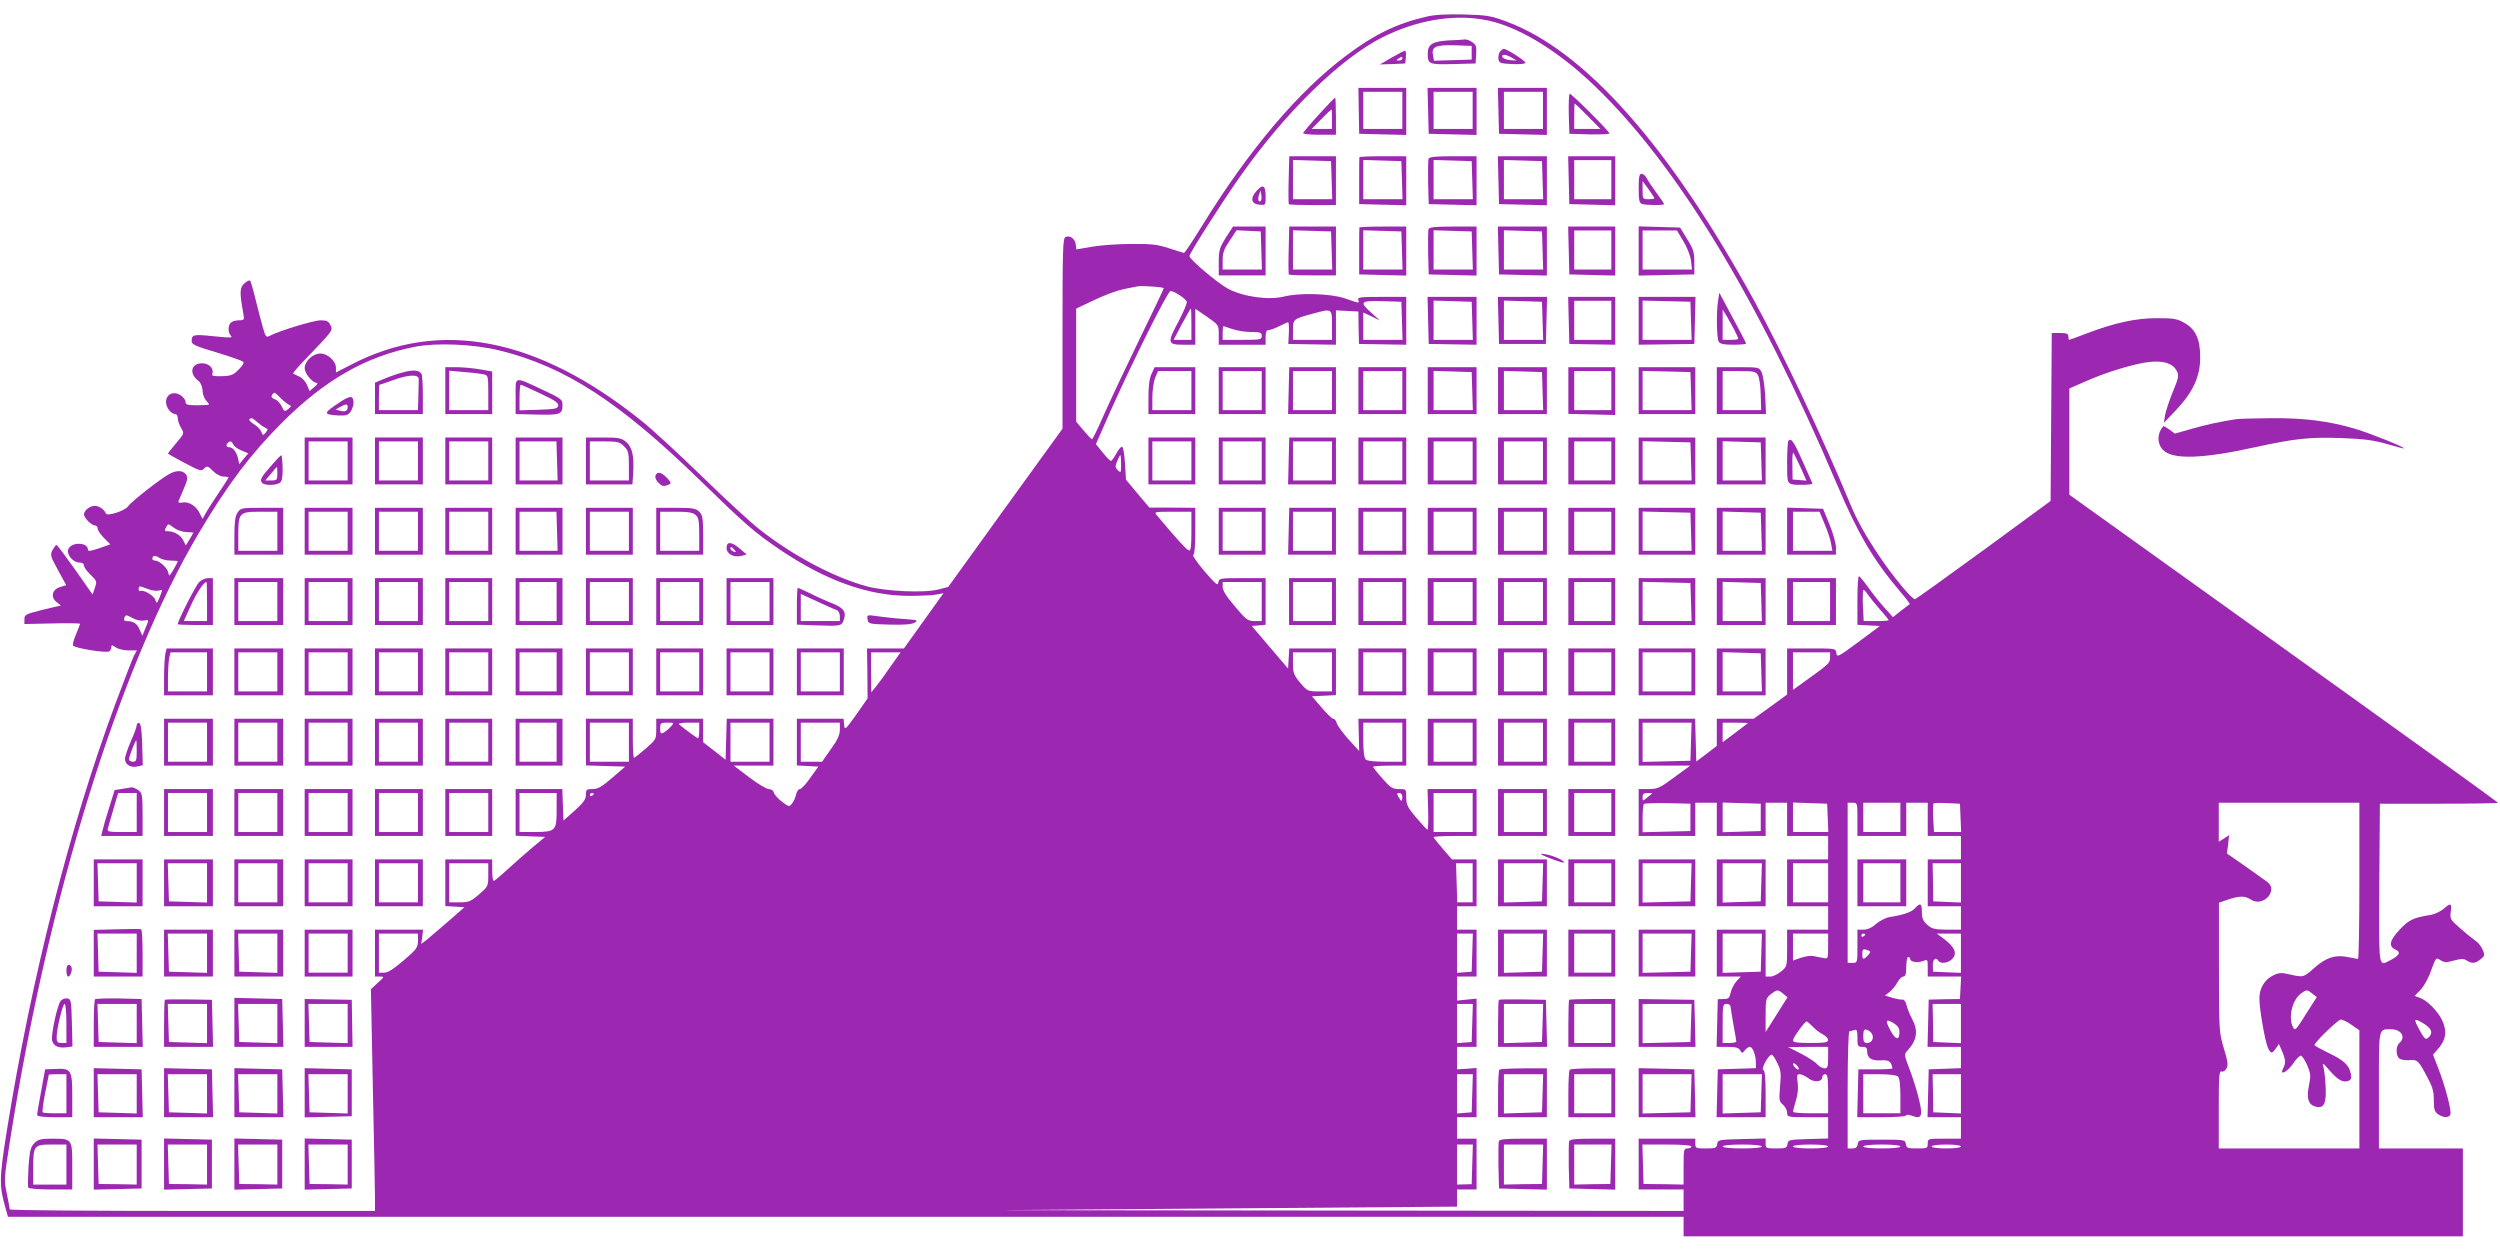 <?xml version="1.0" standalone="no"?>
<!DOCTYPE svg PUBLIC "-//W3C//DTD SVG 20010904//EN"
 "http://www.w3.org/TR/2001/REC-SVG-20010904/DTD/svg10.dtd">
<svg version="1.0" xmlns="http://www.w3.org/2000/svg"
 width="1280pt" height="640pt" viewBox="0 0 1280 640"
 preserveAspectRatio="xMidYMid meet">
<g transform="translate(0,640) scale(0.1,-0.1)"
fill="#9c27b0" stroke="none">
<path d="M7305 6315 c-153 -35 -267 -90 -413 -200 -244 -182 -499 -484 -738
-872 -47 -76 -88 -138 -92 -138 -4 1 -38 11 -77 24 -58 19 -91 23 -190 22 -66
0 -157 -6 -202 -14 l-82 -14 -3 25 c-4 29 -28 48 -52 39 -14 -6 -16 -52 -16
-494 l0 -488 -293 -405 -292 -405 -50 -13 c-72 -19 -269 -10 -367 16 -166 45
-375 155 -546 289 -47 36 -180 159 -296 272 -116 113 -256 242 -311 286 -534
429 -1035 525 -1489 287 l-76 -39 0 24 c0 34 -42 73 -80 73 -38 0 -80 -39 -80
-75 0 -27 39 -75 62 -75 7 -1 2 -10 -12 -21 l-25 -21 -13 31 c-7 17 -25 37
-40 43 -15 7 -29 14 -31 15 -3 2 24 34 60 71 146 152 144 149 131 177 -9 20
-19 25 -50 25 -36 0 -213 -54 -260 -79 -19 -10 -22 -7 -36 42 -8 28 -25 93
-37 142 -12 50 -25 93 -28 98 -4 4 -17 -3 -30 -14 -24 -23 -25 -44 -5 -156 6
-31 4 -33 -23 -33 -16 0 -34 -5 -41 -12 -16 -16 -15 -51 0 -67 11 -10 -1 -11
-62 -5 -124 13 -135 12 -138 -13 -4 -27 2 -30 148 -74 58 -18 109 -36 115 -41
6 -5 -3 -21 -23 -40 -27 -28 -39 -33 -86 -34 -41 -1 -53 1 -49 11 10 27 -16
55 -52 55 -58 0 -69 -54 -17 -92 9 -7 18 -28 19 -46 0 -18 8 -41 17 -51 9 -10
16 -19 16 -22 0 -2 -27 -4 -60 -4 -50 0 -60 3 -60 17 0 10 -11 25 -25 34 -36
24 -75 6 -75 -34 0 -29 26 -62 48 -62 7 0 12 -9 12 -21 0 -11 8 -34 17 -50 17
-28 17 -28 -25 -78 -23 -27 -42 -51 -42 -53 0 -2 38 -23 85 -48 77 -41 86 -44
100 -29 15 15 19 14 45 -12 17 -17 39 -29 54 -29 14 0 26 -2 26 -5 0 -2 -29
-48 -65 -101 -36 -53 -65 -102 -65 -108 -1 -6 -7 3 -15 21 -17 40 -57 67 -91
60 -16 -3 -23 0 -20 7 2 6 15 35 27 64 18 40 21 57 13 70 -15 24 -47 26 -84 7
-44 -23 -197 -142 -215 -168 -16 -23 -108 -52 -113 -36 -8 21 -35 39 -57 39
-25 0 -55 -24 -55 -44 0 -17 38 -56 55 -56 8 0 15 -7 15 -16 0 -9 15 -31 32
-48 l33 -33 -57 -20 c-45 -15 -58 -17 -58 -7 0 37 -80 41 -99 5 -14 -26 21
-71 55 -71 15 0 24 -6 24 -16 0 -8 15 -29 34 -47 32 -31 33 -34 22 -66 l-12
-35 -89 127 c-50 70 -92 127 -96 127 -3 0 -12 -12 -20 -26 -13 -24 -11 -32 28
-103 l42 -77 -32 -10 c-41 -12 -50 -54 -15 -78 12 -9 20 -16 18 -17 -3 0 -45
-10 -95 -22 -83 -21 -90 -24 -90 -47 l0 -25 142 3 c79 2 143 1 143 -2 0 -2 -9
-26 -20 -52 -12 -26 -19 -53 -16 -59 5 -13 170 -40 185 -30 6 3 11 13 11 21 0
13 3 13 22 0 12 -9 42 -16 65 -16 l44 0 -15 -27 c-8 -16 -50 -125 -94 -243
-235 -633 -431 -1404 -558 -2195 -38 -242 -39 -275 -4 -397 l11 -38 4289 0
4290 0 0 -50 0 -50 1995 0 1995 0 0 225 0 225 -215 0 -215 0 0 299 c0 329 -4
311 64 311 51 0 75 -41 41 -70 -19 -16 -19 -64 -1 -79 8 -7 32 -11 53 -9 42 3
46 -1 99 -103 19 -36 26 -63 25 -104 0 -45 4 -57 22 -70 27 -19 56 -19 63 -1
7 18 -27 147 -63 239 l-26 67 20 23 c47 51 54 95 26 155 -21 44 -77 101 -113
113 l-27 10 31 32 c17 18 42 63 54 100 24 65 24 66 47 51 19 -12 30 -13 69 -2
37 10 51 10 66 0 27 -17 44 -15 71 7 21 17 22 21 10 49 -7 17 -25 39 -40 48
-14 10 -49 38 -77 63 -48 42 -51 47 -46 83 6 45 0 47 -39 13 -16 -13 -46 -27
-67 -30 -84 -13 -110 -25 -156 -75 -52 -56 -58 -85 -21 -102 29 -13 21 -29
-26 -54 -63 -32 -59 -54 -57 394 l3 407 303 0 c166 0 302 2 302 5 -1 3 -495
359 -1098 791 l-1097 786 0 272 0 272 80 35 c106 48 255 93 332 101 74 7 118
-8 138 -46 12 -24 10 -34 -20 -107 -18 -44 -36 -98 -40 -120 l-6 -39 62 65
c87 92 124 172 124 270 0 94 -23 145 -83 178 -35 20 -55 23 -138 23 -109 0
-217 -24 -357 -77 -49 -19 -91 -34 -93 -34 -2 0 -4 8 -4 18 0 13 -9 17 -43 17
l-42 0 -3 -430 -3 -430 -341 -250 c-188 -137 -347 -251 -353 -253 -14 -3 -113
116 -184 222 -72 108 -114 183 -150 271 -135 326 -343 767 -485 1027 -437 799
-872 1290 -1274 1438 -78 29 -100 33 -217 36 -86 2 -150 -1 -190 -11z m288
-15 c167 -27 378 -153 576 -344 420 -406 829 -1079 1236 -2035 108 -255 186
-387 323 -549 30 -35 52 -64 50 -65 -1 -1 -22 -17 -45 -34 l-41 -33 -44 49
c-24 26 -61 73 -83 104 -22 31 -43 56 -47 57 -5 0 -8 -56 -8 -125 l0 -124 58
-3 57 -3 -110 -82 c-104 -77 -110 -80 -113 -57 -3 24 -4 24 -128 24 l-124 0 0
-118 0 -118 -85 -62 -86 -62 -94 0 -95 0 0 -70 0 -69 -52 -40 -53 -40 -3 109
-3 110 -144 0 -145 0 0 -120 0 -120 132 0 132 0 -82 -60 c-74 -55 -86 -60
-132 -60 l-50 0 0 -120 0 -120 145 0 145 0 0 85 0 85 55 0 55 0 0 -85 0 -85
125 0 125 0 0 85 0 85 55 0 55 0 0 -85 0 -85 105 0 105 0 0 -60 0 -60 -105 0
-105 0 0 -120 0 -120 105 0 105 0 0 -60 0 -60 -105 0 -105 0 0 -94 c0 -93 0
-95 -31 -120 -17 -14 -41 -26 -55 -26 l-24 0 0 120 0 120 -125 0 -125 0 0
-120 0 -120 62 0 61 0 -22 -24 c-13 -14 -26 -40 -30 -58 -6 -28 -11 -33 -36
-33 l-30 -1 -3 -122 -3 -122 55 0 c42 0 58 -4 65 -17 10 -17 12 -17 25 0 7 9
18 17 25 17 15 0 31 -42 31 -80 l0 -29 -97 -3 -98 -3 -3 -122 -3 -123 126 0
125 0 0 119 c0 84 -4 121 -12 123 -13 5 27 78 43 78 5 0 18 -19 29 -43 18 -36
20 -53 14 -119 -6 -70 -5 -78 15 -94 11 -10 21 -29 21 -41 0 -22 2 -23 105
-23 l105 0 0 -55 0 -54 -102 -3 c-98 -3 -103 -4 -106 -25 -3 -21 -9 -23 -58
-23 -51 0 -54 1 -54 25 l0 26 -122 -3 c-119 -3 -123 -4 -126 -25 -3 -21 -9
-23 -58 -23 -51 0 -54 1 -54 25 l0 25 -145 0 -145 0 0 -130 0 -130 115 0 115
0 0 -55 0 -55 -1752 2 -1753 2 1173 9 1172 9 0 44 0 44 50 0 50 0 0 130 0 130
-50 0 -50 0 0 55 0 55 50 0 50 0 0 126 0 126 -50 -4 -50 -3 0 58 0 57 50 0 50
0 0 124 0 123 -50 -5 -50 -5 0 62 0 61 50 0 50 0 0 120 0 120 -50 0 -50 0 0
60 0 60 50 0 50 0 0 120 0 120 -63 0 -63 0 -47 54 c-26 30 -47 57 -47 60 0 3
50 6 110 6 l110 0 0 120 0 120 -126 0 -125 0 3 -105 c2 -58 0 -104 -4 -103 -4
2 -30 30 -58 63 -43 51 -50 65 -50 102 0 43 0 43 -37 43 -33 0 -44 7 -85 54
-27 30 -48 57 -48 60 0 3 38 6 85 6 l85 0 0 120 0 120 -122 0 -123 0 2 -82 2
-83 -55 60 c-29 33 -57 70 -60 83 -3 12 -11 22 -18 22 -6 0 -33 26 -60 58
l-49 57 62 3 61 3 0 119 0 120 -119 0 -120 0 -3 -52 -3 -51 -93 109 -93 109
35 3 36 3 0 120 0 119 -119 0 c-116 0 -120 -1 -123 -22 -3 -19 -13 -10 -71 57
-37 44 -63 81 -58 83 7 2 11 48 11 123 l0 119 -117 1 -118 0 -60 71 -60 72 -5
83 c-3 46 -9 84 -15 86 -5 1 -19 -15 -30 -36 -11 -20 -23 -37 -27 -37 -4 0
-23 19 -42 43 l-35 43 75 170 c116 259 293 614 307 614 18 0 77 -38 83 -54 3
-8 -16 -52 -41 -100 -60 -111 -58 -121 23 -121 l62 0 0 92 0 92 60 -41 c60
-42 60 -42 60 -92 l0 -51 120 0 120 0 0 38 c0 27 4 37 15 37 9 0 33 9 55 20
22 11 42 20 45 20 4 0 5 -25 4 -55 l-3 -56 122 -2 122 -2 0 88 0 88 58 -3 57
-3 1 -83 2 -83 121 -2 121 -2 0 123 0 122 -126 0 c-108 0 -125 -2 -120 -15 7
-19 7 -19 -67 7 -73 25 -231 30 -312 10 -79 -20 -209 -2 -288 40 -55 30 -197
150 -197 167 0 14 167 276 255 401 234 334 518 611 735 720 172 85 350 117
513 90z m-1635 -1375 c2 -2 -53 -117 -121 -256 -68 -140 -150 -314 -182 -386
-32 -73 -61 -133 -64 -132 -3 0 -23 21 -43 45 l-38 45 0 289 0 290 93 44 c50
24 117 49 147 55 30 6 64 13 75 15 19 4 126 -3 133 -9z m1220 -167 l3 -98
-101 0 -100 0 0 70 0 70 43 -20 42 -21 -42 38 c-65 58 -59 64 55 61 l97 -3 3
-97z m-1078 -18 l0 -80 -46 0 -45 0 42 80 c24 44 44 80 46 80 2 0 3 -36 3 -80z
m720 -5 l0 -75 -100 0 -100 0 0 50 c0 56 1 57 105 85 95 26 95 26 95 -60z
m-510 -20 c23 -8 67 -15 96 -15 47 0 54 -2 54 -20 0 -19 -7 -20 -100 -20
l-100 0 0 35 c0 19 2 35 4 35 2 0 23 -7 46 -15z m-3754 -109 c336 -82 616
-264 1029 -666 234 -228 277 -265 408 -354 234 -158 450 -236 660 -237 58 0
122 3 142 7 l36 7 -102 -142 -101 -141 -95 0 -94 0 2 -128 1 -128 -58 -83
c-57 -79 -59 -81 -62 -52 l-3 31 -120 0 -119 0 0 -120 0 -119 55 -3 55 -3 -41
-57 c-22 -32 -46 -58 -54 -58 -7 0 -15 -12 -19 -27 -3 -16 -12 -37 -21 -47
-14 -18 -15 -18 -51 9 -20 15 -39 36 -42 47 -2 10 -13 18 -26 18 -11 0 -57 27
-100 60 l-79 60 101 0 102 0 0 120 0 120 -120 0 -119 0 -3 -105 -3 -105 -57
45 -58 45 0 60 0 60 -120 0 -120 0 0 -53 c0 -52 -1 -54 -54 -100 -30 -26 -57
-47 -60 -47 -3 0 -6 45 -6 100 l0 100 -120 0 -120 0 0 -120 0 -119 101 -3 100
-3 -66 -57 c-53 -46 -74 -58 -101 -58 -31 0 -34 -3 -34 -29 0 -23 -12 -40 -57
-81 l-58 -51 -3 81 -3 80 -119 0 -120 0 0 -120 0 -119 75 -3 76 -3 -66 -55
c-36 -30 -93 -81 -127 -112 -35 -32 -66 -58 -70 -58 -5 0 -8 25 -8 55 l0 55
-120 0 -120 0 0 -119 0 -120 49 -3 49 -3 -80 -70 c-44 -38 -94 -81 -110 -94
l-31 -24 5 36 4 37 -123 0 -123 0 0 -120 0 -120 25 0 c24 0 24 -1 -11 -32
l-35 -33 10 -505 c6 -278 11 -533 11 -567 l0 -63 -935 0 c-514 0 -935 3 -935
8 0 4 -7 40 -15 80 -15 70 -14 78 16 270 198 1262 562 2431 969 3116 145 244
263 401 424 562 220 220 433 341 683 389 111 21 298 13 429 -19z m-1119 -244
c15 -16 35 -31 43 -35 13 -5 12 -8 -4 -21 -18 -15 -21 -14 -34 14 -8 16 -23
32 -33 35 -20 7 -24 17 -12 28 9 10 8 10 40 -21z m-116 -126 c15 -13 34 -26
41 -28 10 -4 10 -8 -1 -22 -14 -17 -15 -17 -23 3 -4 12 -21 29 -38 39 -16 10
-27 22 -23 25 10 10 13 9 44 -17z m-127 -111 c3 -9 22 -23 41 -31 l36 -15 -23
-28 -23 -28 -6 29 c-8 34 -26 58 -45 58 -15 0 -19 12 -7 23 11 11 20 8 27 -8z
m4546 -102 c0 -44 -1 -46 -16 -31 -15 14 -15 21 -4 47 7 17 14 31 16 31 2 0 4
-21 4 -47z m360 -344 c0 -79 -3 -100 -13 -97 -11 2 -64 60 -165 181 -14 16 -9
17 81 17 l97 0 0 -101z m-5145 -3 c19 -1 35 -2 35 -3 0 -2 -9 -17 -19 -34
l-20 -32 -12 25 c-12 27 -47 48 -80 48 -17 0 -18 3 -9 20 11 20 11 20 40 -2
16 -12 45 -22 65 -22z m-83 -146 c21 0 38 -2 38 -4 0 -3 -10 -22 -22 -43 -21
-34 -23 -36 -26 -16 -4 24 -46 63 -68 63 -8 0 -14 4 -14 8 0 18 14 21 34 7 11
-8 37 -15 58 -15z m5588 -210 l0 -100 -37 0 c-35 1 -43 7 -100 75 -42 48 -63
82 -63 99 l0 26 100 0 100 0 0 -100z m-5687 59 c16 -4 35 -5 43 -2 17 6 17 3
0 -38 -13 -31 -14 -31 -21 -10 -7 22 -62 54 -77 45 -5 -3 -8 2 -8 11 0 12 5
15 18 10 9 -4 30 -11 45 -16z m8791 -24 c9 -13 36 -47 61 -75 25 -28 45 -53
45 -55 0 -3 -29 -5 -64 -5 l-64 0 -4 80 c-2 44 0 80 3 80 4 0 14 -11 23 -25z
m-8882 -121 c17 -9 41 -14 54 -11 28 5 28 6 8 -41 l-15 -37 -14 31 c-13 32
-32 44 -66 44 -12 0 -16 5 -13 15 8 19 8 19 46 -1z m3878 -246 c-27 -40 -61
-86 -75 -103 l-24 -30 -1 103 0 102 76 0 75 0 -51 -72z m2260 -28 l0 -100 -63
0 c-62 0 -63 1 -100 44 -33 40 -37 51 -37 100 l0 56 100 0 100 0 0 -100z
m2550 73 c-1 -29 -3 -31 -137 -127 l-53 -38 0 96 0 96 95 0 95 0 0 -27z
m-6150 -433 l0 -100 -100 0 -100 0 0 100 0 100 100 0 100 0 0 -100z m214 79
c-10 -11 -27 -25 -36 -30 -15 -8 -18 -5 -18 21 0 28 3 30 37 30 36 0 36 0 17
-21z m146 -19 c0 -22 -3 -40 -6 -40 -5 0 -70 48 -98 72 -6 4 16 8 47 8 l57 0
0 -40z m360 -60 l0 -100 -100 0 -100 0 0 100 0 100 100 0 100 0 0 -100z m360
64 c0 -27 -12 -53 -46 -100 l-45 -64 -55 0 -54 0 0 100 0 100 100 0 100 0 0
-36z m2880 -64 l0 -100 -88 0 c-55 0 -92 4 -100 12 -8 8 -12 45 -12 100 l0 88
100 0 100 0 0 -100z m1478 3 l-3 -98 -122 -3 -123 -3 0 101 0 100 125 0 126 0
-3 -97z m291 94 c-2 -2 -32 -24 -66 -50 l-63 -47 0 50 0 50 67 0 c36 0 64 -1
62 -3z m-6099 -443 c0 -108 -5 -113 -112 -114 l-78 0 0 100 0 100 95 0 95 0 0
-86z m190 82 c0 -3 -4 -8 -10 -11 -5 -3 -10 -1 -10 4 0 6 5 11 10 11 6 0 10
-2 10 -4z m4140 -16 c0 -11 -2 -20 -5 -20 -2 0 -9 9 -15 20 -9 16 -8 20 5 20
8 0 15 -9 15 -20z m360 -80 l0 -100 -100 0 -100 0 0 100 0 100 100 0 100 0 0
-100z m919 97 c-2 -1 -14 -11 -26 -21 -23 -19 -23 -19 -23 2 0 17 6 22 27 22
14 0 24 -1 22 -3z m196 -122 l0 -70 -122 -3 -123 -3 0 69 c0 38 3 72 7 76 4 3
59 5 122 4 l116 -3 0 -70z m360 0 l0 -70 -97 -3 -98 -3 0 76 0 76 98 -3 97 -3
0 -70z m343 -2 l3 -73 -91 0 -90 0 0 75 0 76 88 -3 87 -3 3 -72z m152 -8 l0
-85 125 0 125 0 0 85 0 85 55 0 55 0 0 -85 0 -85 85 0 85 0 0 -60 0 -60 -85 0
-85 0 0 -120 0 -120 85 0 85 0 0 -60 0 -60 -72 0 c-63 1 -77 4 -100 25 -22 19
-28 33 -28 65 0 45 -8 50 -35 20 -18 -20 -58 -34 -128 -45 -21 -3 -52 -19 -71
-35 -22 -20 -45 -30 -65 -30 l-31 0 0 -85 c0 -84 0 -85 -25 -85 l-25 0 0 410
0 410 25 0 c25 0 25 -1 25 -85z m220 10 l0 -75 -95 0 -95 0 0 75 0 75 95 0 95
0 0 -75z m308 -2 l3 -73 -70 0 -69 0 -4 71 c-2 39 -1 73 2 75 2 3 34 4 70 2
l65 -3 3 -72z m2042 -323 c0 -220 -3 -400 -7 -400 -5 1 -28 5 -53 10 -64 13
-111 -3 -170 -55 -56 -50 -57 -50 -127 -34 -42 10 -55 9 -84 -5 -44 -21 -71
-65 -71 -119 0 -53 29 -220 44 -252 14 -31 21 -31 41 -2 l15 22 16 -37 c19
-44 20 -62 5 -90 -20 -38 23 -16 52 27 15 22 33 40 39 40 6 0 21 -22 33 -49
18 -43 19 -54 9 -103 -14 -66 -3 -100 34 -109 43 -11 56 16 51 106 -2 41 -7
86 -12 100 -6 20 0 17 30 -18 44 -51 69 -65 96 -57 17 6 20 12 15 38 -9 44
-35 68 -116 107 -38 19 -70 36 -70 39 1 15 121 131 135 131 9 0 34 -12 56 -28
l39 -27 0 -302 0 -303 -360 0 -360 0 0 200 c0 168 2 199 14 194 8 -3 19 3 26
16 9 16 6 37 -14 103 -24 80 -25 90 -25 414 l0 331 46 16 c59 20 87 20 118 0
62 -41 143 48 83 91 -13 9 -64 45 -114 81 l-92 64 6 47 5 47 -26 -17 -27 -17
0 100 0 100 360 0 360 0 0 -400z m-9580 31 c0 -58 -1 -60 -47 -100 -43 -37
-54 -41 -100 -41 l-53 0 0 100 0 100 100 0 100 0 0 -59z m5040 -41 l0 -100
-39 0 -40 0 -3 100 -3 100 43 0 42 0 0 -100z m1820 0 l0 -100 -90 0 -90 0 0
100 0 100 90 0 90 0 0 -100z m680 0 l0 -101 -71 3 -71 3 -1 98 -2 97 73 0 72
0 0 -100z m-7900 -297 c-1 -35 -7 -44 -73 -100 -50 -43 -80 -63 -99 -63 l-28
0 0 100 0 100 100 0 100 0 0 -37z m5398 -60 l-3 -98 -37 -3 -38 -3 0 100 0
101 40 0 41 0 -3 -97z m1480 0 l-3 -98 -97 -3 -98 -3 0 101 0 100 100 0 101 0
-3 -97z m342 32 c0 -64 0 -65 -25 -60 -14 3 -36 7 -50 10 -13 3 -42 -1 -65 -9
l-40 -14 0 69 0 69 90 0 90 0 0 -65z m190 61 c0 -3 -4 -8 -10 -11 -5 -3 -10
-1 -10 4 0 6 5 11 10 11 6 0 10 -2 10 -4z m490 -96 l0 -101 -72 3 -71 3 -1 33
c-1 31 16 44 29 22 10 -15 46 -12 67 7 32 29 19 63 -43 109 l-33 24 62 0 62 0
0 -100z m-475 14 c14 -6 14 -8 -1 -25 -23 -25 -29 -24 -29 6 0 26 4 29 30 19z
m215 -43 c0 -16 36 -22 64 -12 26 10 26 10 26 -34 l0 -45 85 0 86 0 -3 -57 -3
-58 -80 -1 -80 -2 -3 -121 -3 -121 86 0 85 0 0 -55 0 -54 -82 -3 -83 -3 -3
-122 -3 -123 86 0 85 0 0 -55 0 -55 -85 0 c-84 0 -85 0 -85 -25 0 -24 -3 -25
-54 -25 -49 0 -55 2 -58 22 -3 22 -6 23 -123 23 -117 0 -120 -1 -123 -22 -3
-17 -10 -23 -28 -23 l-24 0 0 300 c0 176 4 300 9 300 5 0 16 3 25 6 13 5 16
-2 16 -40 0 -42 2 -46 25 -46 20 0 25 -5 25 -24 0 -34 23 -48 71 -45 40 3 53
-6 58 -41 1 -3 -38 -5 -86 -5 l-88 0 -3 -122 -3 -123 126 0 c69 0 125 4 125 9
0 5 13 4 30 -2 49 -19 56 -1 35 85 -9 40 -31 108 -47 151 -30 78 -30 79 -10
100 48 53 54 101 21 162 -12 22 -24 54 -28 70 -4 17 -13 29 -20 27 -7 -1 -30
3 -51 9 l-39 12 25 19 c13 11 31 33 39 49 9 16 22 29 30 29 11 0 15 13 15 50
0 28 5 50 10 50 6 0 10 -4 10 -9z m-650 -179 l22 -18 -56 -89 -56 -89 0 86 c0
82 2 88 26 107 32 25 36 26 64 3z m2710 0 l22 -17 -56 -88 c-49 -79 -56 -86
-65 -68 -27 50 -5 143 41 175 28 20 31 20 58 -2z m-4302 -149 l-3 -98 -37 -3
-38 -3 0 100 0 101 40 0 41 0 -3 -97z m1322 85 c1 -7 7 -49 15 -93 8 -44 15
-83 15 -87 0 -5 -16 -8 -35 -8 l-35 0 0 100 c0 93 1 100 20 100 11 0 20 -6 20
-12z m1180 -88 l0 -101 -71 3 -71 3 -1 98 -2 97 73 0 72 0 0 -100z m-315 -45
c0 -42 -18 -41 -43 4 -31 55 -28 67 11 44 24 -15 32 -26 32 -48z m2683 45 c39
-24 49 -45 32 -65 -19 -23 -25 -19 -54 35 -30 55 -27 60 22 30z m-3127 -16
c13 -14 36 -32 52 -40 15 -8 27 -21 27 -29 0 -12 -17 -15 -90 -15 -68 0 -90 3
-90 13 0 14 60 97 70 97 4 0 17 -12 31 -26z m302 -35 c14 -22 2 -49 -23 -49
-16 0 -20 6 -20 36 0 28 4 35 16 32 9 -2 21 -10 27 -19z m-223 -124 c0 -47 -3
-55 -18 -55 -11 0 -27 9 -38 21 -10 12 -48 36 -84 55 l-65 33 103 1 102 0 0
-55z m-150 -57 c0 -6 -7 -5 -15 2 -8 7 -15 17 -15 22 0 6 7 5 15 -2 8 -7 15
-17 15 -22z m-1672 -125 l-3 -98 -37 -3 -38 -3 0 100 0 101 40 0 41 0 -3 -97z
m1480 0 l-3 -98 -97 -3 -98 -3 0 101 0 100 100 0 101 0 -3 -97z m241 76 c31
-23 71 -19 71 7 0 8 7 14 15 14 12 0 15 -18 15 -100 l0 -100 -90 0 c-49 0 -90
3 -90 8 0 4 7 29 15 57 10 32 13 65 9 92 -5 36 -4 43 10 43 9 0 30 -9 45 -21z
m459 9 c8 -8 12 -45 12 -100 l0 -88 -95 0 -95 0 0 100 0 100 83 0 c51 0 88 -5
95 -12z m322 -88 l0 -101 -71 3 -71 3 -1 98 -2 97 73 0 72 0 0 -100z m-2502
-361 l-3 -102 -38 -1 -37 -1 0 103 0 102 40 0 41 0 -3 -101z m1122 91 c0 -5
-9 -10 -20 -10 -19 0 -20 -7 -20 -92 l0 -93 -102 2 -103 1 -3 101 -3 101 126
0 c77 0 125 -4 125 -10z m360 0 c0 -6 -40 -10 -100 -10 -60 0 -100 4 -100 10
0 6 40 10 100 10 60 0 100 -4 100 -10z m340 0 c0 -6 -37 -10 -90 -10 -53 0
-90 4 -90 10 0 6 37 10 90 10 53 0 90 -4 90 -10z m370 0 c0 -6 -38 -10 -95
-10 -57 0 -95 4 -95 10 0 6 38 10 95 10 57 0 95 -4 95 -10z m310 0 c0 -6 -32
-10 -75 -10 -43 0 -75 4 -75 10 0 6 32 10 75 10 43 0 75 -4 75 -10z"/>
<path d="M7415 6193 c-80 -5 -105 -20 -105 -67 0 -55 6 -57 131 -54 l114 3 3
47 c3 39 -1 49 -20 62 -12 9 -29 15 -38 14 -8 -1 -46 -4 -85 -5z m120 -63 l0
-35 -96 -3 -97 -3 -5 28 c-9 44 14 54 113 51 l85 -3 0 -35z"/>
<path d="M7680 6136 c-6 -8 -10 -25 -8 -38 3 -21 9 -23 71 -26 41 -2 67 1 67
7 0 10 -96 71 -111 71 -4 0 -12 -7 -19 -14z m60 -31 l25 -15 -34 2 c-19 2 -36
9 -39 16 -5 16 17 15 48 -3z"/>
<path d="M7125 6105 l-60 -35 65 2 65 3 3 33 c2 17 0 32 -5 32 -4 0 -35 -16
-68 -35z m55 -5 c0 -5 -8 -10 -17 -10 -15 0 -16 2 -3 10 19 12 20 12 20 0z"/>
<path d="M6957 5833 l2 -118 120 -3 121 -3 0 121 0 120 -122 0 -123 0 2 -117z
m223 2 l0 -95 -100 0 -100 0 0 95 0 95 100 0 100 0 0 -95z"/>
<path d="M7312 5833 l3 -118 123 -3 122 -3 0 121 0 120 -125 0 -126 0 3 -117z
m228 2 l0 -95 -100 0 -100 0 0 95 0 95 100 0 100 0 0 -95z"/>
<path d="M7672 5833 l3 -118 123 -3 122 -3 0 121 0 120 -125 0 -126 0 3 -117z
m228 2 l0 -95 -100 0 -100 0 0 95 0 95 100 0 100 0 0 -95z"/>
<path d="M8032 5818 l3 -103 103 -3 c56 -1 102 1 102 5 0 11 -193 203 -203
203 -4 0 -6 -46 -5 -102z m98 -13 l64 -65 -67 0 -67 0 0 65 c0 36 1 65 3 65 1
0 32 -29 67 -65z"/>
<path d="M6753 5814 c-43 -47 -79 -90 -81 -95 -2 -5 34 -9 82 -9 l86 0 0 95
c0 52 -2 95 -4 95 -3 0 -40 -39 -83 -86z m67 -24 l0 -50 -52 0 -52 0 49 50
c27 28 51 50 52 50 2 0 3 -22 3 -50z"/>
<path d="M6598 5479 c-2 -66 -1 -123 1 -125 2 -2 58 -4 123 -4 l118 0 0 125 0
125 -119 0 -120 0 -3 -121z m220 -1 l3 -98 -101 0 -100 0 0 100 0 101 98 -3
97 -3 3 -97z"/>
<path d="M6960 5595 c-1 -3 -1 -58 -1 -122 l0 -118 120 -3 121 -3 0 126 0 125
-120 0 c-66 0 -120 -2 -120 -5z m218 -117 l3 -98 -101 0 -100 0 0 100 0 101
98 -3 97 -3 3 -97z"/>
<path d="M7314 5587 c-2 -7 -3 -62 -2 -123 l3 -109 123 -3 122 -3 0 126 0 125
-120 0 c-90 0 -122 -3 -126 -13z m224 -109 l3 -98 -101 0 -100 0 0 100 0 101
98 -3 97 -3 3 -97z"/>
<path d="M7672 5478 l3 -123 123 -3 122 -3 0 126 0 125 -125 0 -126 0 3 -122z
m226 0 l3 -98 -101 0 -100 0 0 100 0 101 98 -3 97 -3 3 -97z"/>
<path d="M8032 5478 l3 -123 118 -3 117 -3 0 126 0 125 -120 0 -121 0 3 -122z
m218 2 l0 -100 -95 0 -95 0 0 100 0 100 95 0 95 0 0 -100z"/>
<path d="M8390 5436 c0 -58 3 -75 16 -80 19 -7 114 -8 114 -1 0 3 -17 29 -39
58 -21 29 -44 62 -50 75 -6 12 -18 22 -26 22 -12 0 -15 -16 -15 -74z m80 -51
c0 -3 -13 -5 -30 -5 -29 0 -30 1 -30 47 l0 46 30 -41 c17 -23 30 -44 30 -47z"/>
<path d="M6435 5424 c-35 -38 -30 -68 13 -72 32 -3 32 -3 32 42 0 56 -13 65
-45 30z m21 -52 c-12 -11 -18 7 -10 30 l8 23 4 -23 c2 -13 1 -26 -2 -30z"/>
<path d="M6276 5183 c-32 -52 -36 -65 -36 -125 l0 -68 120 0 120 0 0 125 0
125 -84 0 -83 0 -37 -57z m182 -65 l3 -98 -101 0 -100 0 0 48 c0 38 7 58 36
100 l35 53 62 -3 62 -3 3 -97z"/>
<path d="M6598 5119 c-2 -66 -1 -123 1 -125 2 -2 58 -4 123 -4 l118 0 0 125 0
125 -119 0 -120 0 -3 -121z m220 -1 l3 -98 -101 0 -100 0 0 100 0 101 98 -3
97 -3 3 -97z"/>
<path d="M6960 5235 c-1 -3 -1 -58 -1 -122 l0 -118 120 -3 121 -3 0 126 0 125
-120 0 c-66 0 -120 -2 -120 -5z m218 -117 l3 -98 -101 0 -100 0 0 100 0 101
98 -3 97 -3 3 -97z"/>
<path d="M7314 5227 c-2 -7 -3 -62 -2 -123 l3 -109 123 -3 122 -3 0 126 0 125
-120 0 c-90 0 -122 -3 -126 -13z m224 -109 l3 -98 -101 0 -100 0 0 100 0 101
98 -3 97 -3 3 -97z"/>
<path d="M7672 5118 l3 -123 123 -3 122 -3 0 126 0 125 -125 0 -126 0 3 -122z
m226 0 l3 -98 -101 0 -100 0 0 100 0 101 98 -3 97 -3 3 -97z"/>
<path d="M8032 5118 l3 -123 118 -3 117 -3 0 126 0 125 -120 0 -121 0 3 -122z
m218 2 l0 -100 -95 0 -95 0 0 100 0 100 95 0 95 0 0 -100z"/>
<path d="M8390 5115 l0 -126 143 3 142 3 0 61 c0 53 -5 69 -37 120 l-36 59
-106 3 -106 3 0 -126z m229 50 c19 -32 36 -74 39 -100 l5 -45 -127 0 -126 0 0
100 0 100 88 0 88 0 33 -55z"/>
<path d="M8797 4863 c-10 -58 -8 -196 3 -213 7 -11 27 -15 75 -15 36 0 65 3
65 6 0 3 -31 63 -69 133 l-68 127 -6 -38z m83 -152 c11 -22 20 -43 20 -46 0
-3 -18 -5 -40 -5 l-40 0 0 78 0 77 20 -32 c10 -17 28 -50 40 -72z"/>
<path d="M7312 4760 l3 -121 123 -2 122 -2 0 123 0 122 -125 0 -126 0 3 -120z
m226 -2 l3 -98 -101 0 -100 0 0 100 0 101 98 -3 97 -3 3 -97z"/>
<path d="M7672 4759 l3 -120 120 0 120 0 3 120 3 121 -126 0 -126 0 3 -121z
m226 -1 l3 -98 -101 0 -100 0 0 100 0 101 98 -3 97 -3 3 -97z"/>
<path d="M8032 4759 l3 -120 118 -2 117 -2 0 123 0 122 -120 0 -121 0 3 -121z
m218 1 l0 -100 -95 0 -95 0 0 100 0 100 95 0 95 0 0 -100z"/>
<path d="M8390 4758 l0 -123 142 2 143 2 3 120 3 121 -146 0 -145 0 0 -122z
m268 0 l3 -98 -126 0 -125 0 0 100 0 101 123 -3 122 -3 3 -97z"/>
<path d="M5896 4486 c-11 -23 -16 -62 -16 -120 l0 -86 120 0 120 0 0 120 0
120 -104 0 -104 0 -16 -34z m204 -86 l0 -100 -100 0 -100 0 0 65 c0 36 7 81
14 100 l15 35 85 0 86 0 0 -100z"/>
<path d="M6240 4400 l0 -120 120 0 120 0 0 120 0 120 -120 0 -120 0 0 -120z
m220 0 l0 -100 -100 0 -100 0 0 100 0 100 100 0 100 0 0 -100z"/>
<path d="M6598 4400 l-3 -120 123 0 122 0 0 120 0 120 -119 0 -120 0 -3 -120z
m222 0 l0 -100 -100 0 -100 0 0 100 0 100 100 0 100 0 0 -100z"/>
<path d="M6955 4400 l0 -120 123 0 122 0 0 120 0 120 -122 0 -123 0 0 -120z
m225 0 l0 -100 -100 0 -100 0 0 100 0 100 100 0 100 0 0 -100z"/>
<path d="M7310 4400 l0 -120 125 0 125 0 0 120 0 120 -125 0 -125 0 0 -120z
m228 -2 l3 -98 -101 0 -100 0 0 100 0 101 98 -3 97 -3 3 -97z"/>
<path d="M7670 4400 l0 -120 125 0 125 0 0 120 0 120 -125 0 -125 0 0 -120z
m228 -2 l3 -98 -101 0 -100 0 0 100 0 101 98 -3 97 -3 3 -97z"/>
<path d="M8030 4401 l0 -120 120 -3 120 -3 0 123 0 122 -120 0 -120 0 0 -119z
m220 -1 l0 -100 -95 0 -95 0 0 100 0 100 95 0 95 0 0 -100z"/>
<path d="M8390 4400 l0 -120 145 0 145 0 0 120 0 120 -145 0 -145 0 0 -120z
m268 -2 l3 -98 -126 0 -125 0 0 100 0 101 123 -3 122 -3 3 -97z"/>
<path d="M8790 4400 l0 -120 126 0 126 0 -4 93 c-3 50 -11 104 -18 120 -13 27
-13 27 -122 27 l-108 0 0 -120z m211 78 c7 -12 13 -57 14 -100 l2 -78 -98 0
-99 0 0 100 0 100 85 0 c77 0 85 -2 96 -22z"/>
<path d="M5880 4040 l0 -120 120 0 120 0 0 120 0 120 -120 0 -120 0 0 -120z
m220 0 l0 -100 -100 0 -100 0 0 100 0 100 100 0 100 0 0 -100z"/>
<path d="M6240 4040 l0 -120 120 0 120 0 0 120 0 120 -120 0 -120 0 0 -120z
m220 0 l0 -100 -100 0 -100 0 0 100 0 100 100 0 100 0 0 -100z"/>
<path d="M6598 4040 l-3 -120 123 0 122 0 0 120 0 120 -119 0 -120 0 -3 -120z
m222 0 l0 -100 -100 0 -100 0 0 100 0 100 100 0 100 0 0 -100z"/>
<path d="M6955 4040 l0 -120 123 0 122 0 0 120 0 120 -122 0 -123 0 0 -120z
m225 0 l0 -100 -100 0 -100 0 0 100 0 100 100 0 100 0 0 -100z"/>
<path d="M7310 4040 l0 -120 125 0 125 0 0 120 0 120 -125 0 -125 0 0 -120z
m230 0 l0 -100 -100 0 -100 0 0 100 0 100 100 0 100 0 0 -100z"/>
<path d="M7670 4040 l0 -120 125 0 125 0 0 120 0 120 -125 0 -125 0 0 -120z
m230 0 l0 -100 -100 0 -100 0 0 100 0 100 100 0 100 0 0 -100z"/>
<path d="M8030 4040 l0 -120 120 0 120 0 0 120 0 120 -120 0 -120 0 0 -120z
m220 0 l0 -100 -95 0 -95 0 0 100 0 100 95 0 95 0 0 -100z"/>
<path d="M8390 4040 l0 -120 145 0 145 0 0 120 0 120 -145 0 -145 0 0 -120z
m268 -2 l3 -98 -126 0 -125 0 0 100 0 101 123 -3 122 -3 3 -97z"/>
<path d="M8790 4040 l0 -120 125 0 125 0 0 120 0 120 -125 0 -125 0 0 -120z
m228 -2 l3 -98 -101 0 -100 0 0 100 0 101 98 -3 97 -3 3 -97z"/>
<path d="M9157 4144 c-4 -4 -7 -54 -7 -111 0 -98 1 -104 23 -112 18 -6 107 -4
107 3 0 1 -22 51 -49 111 -47 105 -59 123 -74 109z m62 -137 l30 -68 -35 3
-36 3 -1 72 c-1 40 1 69 5 65 3 -4 20 -38 37 -75z"/>
<path d="M6240 3680 l0 -120 120 0 120 0 0 120 0 120 -120 0 -120 0 0 -120z
m220 0 l0 -100 -100 0 -100 0 0 100 0 100 100 0 100 0 0 -100z"/>
<path d="M6598 3680 l-3 -120 123 0 122 0 0 120 0 120 -119 0 -120 0 -3 -120z
m222 0 l0 -100 -100 0 -100 0 0 100 0 100 100 0 100 0 0 -100z"/>
<path d="M6955 3680 l0 -120 123 0 122 0 0 120 0 120 -122 0 -123 0 0 -120z
m225 0 l0 -100 -100 0 -100 0 0 100 0 100 100 0 100 0 0 -100z"/>
<path d="M7310 3680 l0 -120 125 0 125 0 0 120 0 120 -125 0 -125 0 0 -120z
m230 0 l0 -100 -100 0 -100 0 0 100 0 100 100 0 100 0 0 -100z"/>
<path d="M7670 3680 l0 -120 125 0 125 0 0 120 0 120 -125 0 -125 0 0 -120z
m230 0 l0 -100 -100 0 -100 0 0 100 0 100 100 0 100 0 0 -100z"/>
<path d="M8030 3680 l0 -120 120 0 120 0 0 120 0 120 -120 0 -120 0 0 -120z
m220 0 l0 -100 -95 0 -95 0 0 100 0 100 95 0 95 0 0 -100z"/>
<path d="M8390 3680 l0 -120 145 0 145 0 0 120 0 120 -145 0 -145 0 0 -120z
m268 -2 l3 -98 -126 0 -125 0 0 100 0 101 123 -3 122 -3 3 -97z"/>
<path d="M8790 3680 l0 -120 125 0 125 0 0 120 0 120 -125 0 -125 0 0 -120z
m228 -2 l3 -98 -101 0 -100 0 0 100 0 101 98 -3 97 -3 3 -97z"/>
<path d="M9150 3680 l0 -120 125 0 125 0 0 38 c0 20 -15 73 -33 117 l-33 80
-92 3 -92 3 0 -121z m192 37 c15 -35 30 -80 33 -100 l7 -37 -101 0 -101 0 0
100 0 100 68 0 68 0 26 -63z"/>
<path d="M6600 3320 l0 -120 120 0 120 0 0 120 0 120 -120 0 -120 0 0 -120z
m220 0 l0 -100 -100 0 -100 0 0 100 0 100 100 0 100 0 0 -100z"/>
<path d="M6955 3320 l0 -120 123 0 122 0 0 120 0 120 -122 0 -123 0 0 -120z
m225 0 l0 -100 -100 0 -100 0 0 100 0 100 100 0 100 0 0 -100z"/>
<path d="M7310 3320 l0 -120 125 0 125 0 0 120 0 120 -125 0 -125 0 0 -120z
m230 0 l0 -100 -100 0 -100 0 0 100 0 100 100 0 100 0 0 -100z"/>
<path d="M7670 3320 l0 -120 125 0 125 0 0 120 0 120 -125 0 -125 0 0 -120z
m230 0 l0 -100 -100 0 -100 0 0 100 0 100 100 0 100 0 0 -100z"/>
<path d="M8030 3320 l0 -120 120 0 120 0 0 120 0 120 -120 0 -120 0 0 -120z
m220 0 l0 -100 -95 0 -95 0 0 100 0 100 95 0 95 0 0 -100z"/>
<path d="M8390 3320 l0 -120 145 0 145 0 0 120 0 120 -145 0 -145 0 0 -120z
m268 -2 l3 -98 -126 0 -125 0 0 100 0 101 123 -3 122 -3 3 -97z"/>
<path d="M8790 3320 l0 -120 125 0 125 0 0 120 0 120 -125 0 -125 0 0 -120z
m228 -2 l3 -98 -101 0 -100 0 0 100 0 101 98 -3 97 -3 3 -97z"/>
<path d="M9150 3320 l0 -120 125 0 125 0 0 120 0 120 -125 0 -125 0 0 -120z
m220 0 l0 -100 -95 0 -95 0 0 100 0 100 95 0 95 0 0 -100z"/>
<path d="M6955 2960 l0 -120 123 0 122 0 0 120 0 120 -122 0 -123 0 0 -120z
m225 0 l0 -100 -100 0 -100 0 0 100 0 100 100 0 100 0 0 -100z"/>
<path d="M7310 2960 l0 -120 125 0 125 0 0 120 0 120 -125 0 -125 0 0 -120z
m230 0 l0 -100 -100 0 -100 0 0 100 0 100 100 0 100 0 0 -100z"/>
<path d="M7670 2960 l0 -120 125 0 125 0 0 120 0 120 -125 0 -125 0 0 -120z
m230 0 l0 -100 -100 0 -100 0 0 100 0 100 100 0 100 0 0 -100z"/>
<path d="M8030 2960 l0 -120 120 0 120 0 0 120 0 120 -120 0 -120 0 0 -120z
m220 0 l0 -100 -95 0 -95 0 0 100 0 100 95 0 95 0 0 -100z"/>
<path d="M8390 2960 l0 -120 145 0 145 0 0 120 0 120 -145 0 -145 0 0 -120z
m270 0 l0 -100 -125 0 -125 0 0 100 0 100 125 0 125 0 0 -100z"/>
<path d="M8790 2960 l0 -120 125 0 125 0 0 120 0 120 -125 0 -125 0 0 -120z
m228 -2 l3 -98 -101 0 -100 0 0 100 0 101 98 -3 97 -3 3 -97z"/>
<path d="M7310 2600 l0 -120 125 0 125 0 0 120 0 120 -125 0 -125 0 0 -120z
m230 0 l0 -100 -100 0 -100 0 0 100 0 100 100 0 100 0 0 -100z"/>
<path d="M7670 2600 l0 -120 125 0 125 0 0 120 0 120 -125 0 -125 0 0 -120z
m230 0 l0 -100 -100 0 -100 0 0 100 0 100 100 0 100 0 0 -100z"/>
<path d="M8030 2600 l0 -120 120 0 120 0 0 120 0 120 -120 0 -120 0 0 -120z
m220 0 l0 -100 -95 0 -95 0 0 100 0 100 95 0 95 0 0 -100z"/>
<path d="M7670 2240 l0 -120 125 0 125 0 0 120 0 120 -125 0 -125 0 0 -120z
m230 0 l0 -100 -100 0 -100 0 0 100 0 100 100 0 100 0 0 -100z"/>
<path d="M8030 2240 l0 -120 120 0 120 0 0 120 0 120 -120 0 -120 0 0 -120z
m220 0 l0 -100 -95 0 -95 0 0 100 0 100 95 0 95 0 0 -100z"/>
<path d="M7890 2027 c9 -10 113 -48 117 -43 7 7 -47 33 -87 41 -19 4 -33 5
-30 2z"/>
<path d="M7670 1880 l0 -120 125 0 125 0 0 120 0 120 -125 0 -125 0 0 -120z
m228 3 l-3 -98 -97 -3 -98 -3 0 101 0 100 100 0 101 0 -3 -97z"/>
<path d="M8030 1880 l0 -120 120 0 120 0 0 120 0 120 -120 0 -120 0 0 -120z
m220 0 l0 -100 -95 0 -95 0 0 100 0 100 95 0 95 0 0 -100z"/>
<path d="M8390 1880 l0 -120 145 0 145 0 0 120 0 120 -145 0 -145 0 0 -120z
m268 3 l-3 -98 -122 -3 -123 -3 0 101 0 100 125 0 126 0 -3 -97z"/>
<path d="M8790 1880 l0 -120 125 0 125 0 0 120 0 120 -125 0 -125 0 0 -120z
m228 3 l-3 -98 -97 -3 -98 -3 0 101 0 100 100 0 101 0 -3 -97z"/>
<path d="M7670 1520 l0 -120 125 0 125 0 0 120 0 120 -125 0 -125 0 0 -120z
m228 3 l-3 -98 -97 -3 -98 -3 0 101 0 100 100 0 101 0 -3 -97z"/>
<path d="M8030 1520 l0 -120 120 0 120 0 0 120 0 120 -120 0 -120 0 0 -120z
m220 0 l0 -100 -95 0 -95 0 0 100 0 100 95 0 95 0 0 -100z"/>
<path d="M8390 1520 l0 -120 145 0 145 0 0 120 0 120 -145 0 -145 0 0 -120z
m268 3 l-3 -98 -122 -3 -123 -3 0 101 0 100 125 0 126 0 -3 -97z"/>
<path d="M7674 1281 c-2 -2 -4 -58 -4 -123 l0 -118 125 0 126 0 -3 121 -3 120
-118 2 c-65 1 -121 0 -123 -2z m224 -118 l-3 -98 -97 -3 -98 -3 0 101 0 100
100 0 101 0 -3 -97z"/>
<path d="M8034 1281 c-2 -2 -4 -58 -4 -123 l0 -118 120 0 120 0 0 123 0 122
-116 0 c-64 0 -118 -2 -120 -4z m216 -121 l0 -100 -95 0 -95 0 0 100 0 100 95
0 95 0 0 -100z"/>
<path d="M8390 1163 l0 -123 145 0 146 0 -3 121 -3 120 -143 2 -142 2 0 -122z
m268 0 l-3 -98 -122 -3 -123 -3 0 101 0 100 125 0 126 0 -3 -97z"/>
<path d="M7677 923 c-4 -3 -7 -60 -7 -125 l0 -118 125 0 125 0 0 125 0 125
-118 0 c-65 0 -122 -3 -125 -7z m221 -120 l-3 -98 -97 -3 -98 -3 0 101 0 100
100 0 101 0 -3 -97z"/>
<path d="M8037 923 c-4 -3 -7 -60 -7 -125 l0 -118 120 0 120 0 0 125 0 125
-113 0 c-63 0 -117 -3 -120 -7z m213 -123 l0 -100 -95 0 -95 0 0 100 0 100 95
0 95 0 0 -100z"/>
<path d="M8390 805 l0 -125 145 0 146 0 -3 123 -3 122 -142 3 -143 3 0 -126z
m268 -2 l-3 -98 -122 -3 -123 -3 0 101 0 100 125 0 126 0 -3 -97z"/>
<path d="M7674 557 c-2 -7 -3 -65 -2 -128 l3 -114 123 -3 122 -3 0 131 0 130
-120 0 c-90 0 -122 -3 -126 -13z m224 -118 l-3 -101 -98 -1 -97 -2 0 103 0
102 100 0 101 0 -3 -101z"/>
<path d="M8034 557 c-2 -7 -3 -65 -2 -128 l3 -114 118 -3 117 -3 0 131 0 130
-115 0 c-86 0 -117 -3 -121 -13z m214 -118 l-3 -101 -93 -1 -92 -2 0 103 0
102 95 0 96 0 -3 -101z"/>
<path d="M2280 4400 l0 -120 120 0 120 0 0 109 0 109 -63 11 c-35 6 -89 11
-120 11 l-57 0 0 -120z m198 83 c21 -5 22 -10 22 -94 l0 -89 -100 0 -100 0 0
101 0 101 78 -7 c42 -3 87 -9 100 -12z"/>
<path d="M2065 4494 c-28 -7 -71 -22 -97 -33 l-48 -20 0 -81 0 -80 123 0 122
0 0 98 c0 53 -3 102 -7 108 -13 19 -41 22 -93 8z m79 -36 c0 -10 -1 -49 -2
-88 l-2 -70 -100 0 -100 0 0 65 c0 36 1 65 3 65 2 0 35 11 73 25 79 28 129 29
128 3z"/>
<path d="M2640 4371 l0 -91 83 -2 c150 -4 157 -2 157 53 0 23 -11 31 -97 71
-155 72 -143 75 -143 -31z m127 14 c73 -34 94 -48 91 -62 -3 -16 -17 -18 -101
-21 l-97 -3 0 66 c0 36 3 65 6 65 4 0 49 -20 101 -45z"/>
<path d="M1745 4344 c-91 -60 -93 -66 -15 -71 41 -2 52 1 65 19 8 13 15 32 15
43 0 40 -14 42 -65 9z m35 -28 c0 -20 -12 -26 -39 -19 l-23 6 23 13 c31 17 39
17 39 0z"/>
<path d="M1560 4040 l0 -120 123 0 122 0 0 120 0 120 -122 0 -123 0 0 -120z
m220 0 l0 -100 -100 0 -100 0 0 100 0 100 100 0 100 0 0 -100z"/>
<path d="M1920 4040 l0 -120 123 0 122 0 0 120 0 120 -122 0 -123 0 0 -120z
m220 0 l0 -100 -100 0 -100 0 0 100 0 100 100 0 100 0 0 -100z"/>
<path d="M2280 4040 l0 -120 120 0 120 0 0 120 0 120 -120 0 -120 0 0 -120z
m220 0 l0 -100 -100 0 -100 0 0 100 0 100 100 0 100 0 0 -100z"/>
<path d="M2640 4040 l0 -120 120 0 120 0 0 120 0 120 -120 0 -120 0 0 -120z
m212 0 l3 -100 -97 0 -98 0 0 100 0 100 94 0 95 0 3 -100z"/>
<path d="M3000 4040 l0 -120 119 0 119 0 4 59 c5 88 -5 131 -36 158 -24 20
-38 23 -117 23 l-89 0 0 -120z m195 75 c22 -21 25 -33 25 -100 l0 -75 -100 0
-100 0 0 100 0 100 75 0 c67 0 79 -3 100 -25z"/>
<path d="M1395 4023 c-58 -66 -65 -77 -55 -93 10 -17 75 -17 95 0 9 8 13 31
12 76 -1 35 -4 64 -7 63 -3 0 -23 -21 -45 -46z m25 -48 c0 -32 -2 -35 -31 -35
l-31 0 29 34 c15 19 29 35 31 35 1 1 2 -15 2 -34z"/>
<path d="M3356 3965 c-3 -9 3 -24 14 -35 21 -21 26 -22 52 -12 16 7 16 10 -7
35 -29 30 -50 35 -59 12z"/>
<path d="M1216 3775 c-12 -18 -16 -49 -16 -120 l0 -95 125 0 125 0 0 120 0
120 -109 0 c-105 0 -109 -1 -125 -25z m204 -95 l0 -100 -100 0 -100 0 0 80 c0
115 5 120 112 120 l88 0 0 -100z"/>
<path d="M1560 3680 l0 -120 123 0 122 0 0 120 0 120 -122 0 -123 0 0 -120z
m220 0 l0 -100 -100 0 -100 0 0 100 0 100 100 0 100 0 0 -100z"/>
<path d="M1920 3680 l0 -120 123 0 122 0 0 120 0 120 -122 0 -123 0 0 -120z
m220 0 l0 -100 -100 0 -100 0 0 100 0 100 100 0 100 0 0 -100z"/>
<path d="M2280 3680 l0 -120 120 0 120 0 0 120 0 120 -120 0 -120 0 0 -120z
m220 0 l0 -100 -100 0 -100 0 0 100 0 100 100 0 100 0 0 -100z"/>
<path d="M2640 3680 l0 -120 120 0 120 0 0 120 0 120 -120 0 -120 0 0 -120z
m212 0 l3 -100 -97 0 -98 0 0 100 0 100 94 0 95 0 3 -100z"/>
<path d="M3000 3680 l0 -120 120 0 120 0 0 120 0 120 -120 0 -120 0 0 -120z
m220 0 l0 -100 -100 0 -100 0 0 100 0 100 100 0 100 0 0 -100z"/>
<path d="M3360 3680 l0 -120 120 0 120 0 0 100 c0 87 -3 103 -20 120 -17 17
-33 20 -120 20 l-100 0 0 -120z m202 83 c15 -13 18 -31 18 -100 l0 -83 -100 0
-100 0 0 100 0 100 82 0 c62 0 86 -4 100 -17z"/>
<path d="M3720 3595 c0 -31 36 -51 76 -41 l27 7 -34 29 c-43 37 -69 39 -69 5z
m40 -10 c11 -13 10 -14 -4 -9 -9 3 -16 10 -16 15 0 13 6 11 20 -6z"/>
<path d="M1019 3419 c-17 -17 -109 -198 -109 -215 0 -2 41 -4 90 -4 l90 0 0
120 0 120 -25 0 c-14 0 -34 -9 -46 -21z m41 -99 l0 -100 -60 0 -59 0 35 77
c29 65 67 123 81 123 2 0 3 -45 3 -100z"/>
<path d="M1200 3320 l0 -120 125 0 125 0 0 120 0 120 -125 0 -125 0 0 -120z
m220 0 l0 -100 -100 0 -100 0 0 100 0 100 100 0 100 0 0 -100z"/>
<path d="M1560 3320 l0 -120 123 0 122 0 0 120 0 120 -122 0 -123 0 0 -120z
m220 0 l0 -100 -100 0 -100 0 0 100 0 100 100 0 100 0 0 -100z"/>
<path d="M1920 3320 l0 -120 123 0 122 0 0 120 0 120 -122 0 -123 0 0 -120z
m220 0 l0 -100 -100 0 -100 0 0 100 0 100 100 0 100 0 0 -100z"/>
<path d="M2280 3320 l0 -120 120 0 120 0 0 120 0 120 -120 0 -120 0 0 -120z
m220 0 l0 -100 -100 0 -100 0 0 100 0 100 100 0 100 0 0 -100z"/>
<path d="M2640 3320 l0 -120 120 0 120 0 0 120 0 120 -120 0 -120 0 0 -120z
m210 0 l0 -100 -95 0 -95 0 0 100 0 100 95 0 95 0 0 -100z"/>
<path d="M3000 3320 l0 -120 120 0 120 0 0 120 0 120 -120 0 -120 0 0 -120z
m220 0 l0 -100 -100 0 -100 0 0 100 0 100 100 0 100 0 0 -100z"/>
<path d="M3360 3320 l0 -120 120 0 120 0 0 120 0 120 -120 0 -120 0 0 -120z
m220 0 l0 -100 -100 0 -100 0 0 100 0 100 100 0 100 0 0 -100z"/>
<path d="M3720 3320 l0 -120 120 0 120 0 0 120 0 120 -120 0 -120 0 0 -120z
m220 0 l0 -100 -100 0 -100 0 0 100 0 100 100 0 100 0 0 -100z"/>
<path d="M4080 3296 l0 -94 103 -4 c117 -4 126 -3 136 25 16 43 2 64 -58 88
-31 12 -82 35 -113 51 -32 15 -60 28 -63 28 -3 0 -5 -42 -5 -94z m203 -19 c10
-4 17 -17 17 -32 l0 -25 -100 0 -100 0 0 69 0 70 83 -38 c45 -21 90 -41 100
-44z"/>
<path d="M4442 3229 c3 -23 6 -24 111 -27 73 -2 114 1 130 10 20 12 14 14 -58
19 -44 3 -104 10 -133 14 -53 8 -54 7 -50 -16z"/>
<path d="M846 3049 c-3 -17 -6 -71 -6 -120 l0 -89 125 0 125 0 0 120 0 120
-119 0 -118 0 -7 -31z m214 -89 l0 -100 -100 0 -100 0 0 69 c0 38 3 83 6 100
l7 31 93 0 94 0 0 -100z"/>
<path d="M1200 2960 l0 -120 125 0 125 0 0 120 0 120 -125 0 -125 0 0 -120z
m220 0 l0 -100 -100 0 -100 0 0 100 0 100 100 0 100 0 0 -100z"/>
<path d="M1560 2960 l0 -120 123 0 122 0 0 120 0 120 -122 0 -123 0 0 -120z
m220 0 l0 -100 -100 0 -100 0 0 100 0 100 100 0 100 0 0 -100z"/>
<path d="M1920 2960 l0 -120 123 0 122 0 0 120 0 120 -122 0 -123 0 0 -120z
m220 0 l0 -100 -100 0 -100 0 0 100 0 100 100 0 100 0 0 -100z"/>
<path d="M2280 2960 l0 -120 120 0 120 0 0 120 0 120 -120 0 -120 0 0 -120z
m220 0 l0 -100 -100 0 -100 0 0 100 0 100 100 0 100 0 0 -100z"/>
<path d="M2640 2960 l0 -120 120 0 120 0 0 120 0 120 -120 0 -120 0 0 -120z
m210 0 l0 -100 -95 0 -95 0 0 100 0 100 95 0 95 0 0 -100z"/>
<path d="M3000 2960 l0 -120 120 0 120 0 0 120 0 120 -120 0 -120 0 0 -120z
m220 0 l0 -100 -100 0 -100 0 0 100 0 100 100 0 100 0 0 -100z"/>
<path d="M3360 2960 l0 -120 120 0 120 0 0 120 0 120 -120 0 -120 0 0 -120z
m220 0 l0 -100 -100 0 -100 0 0 100 0 100 100 0 100 0 0 -100z"/>
<path d="M3720 2960 l0 -120 120 0 120 0 0 120 0 120 -120 0 -120 0 0 -120z
m220 0 l0 -100 -100 0 -100 0 0 100 0 100 100 0 100 0 0 -100z"/>
<path d="M4080 2960 l0 -120 120 0 120 0 0 120 0 120 -120 0 -120 0 0 -120z
m220 0 l0 -100 -100 0 -100 0 0 100 0 100 100 0 100 0 0 -100z"/>
<path d="M840 2600 l0 -120 125 0 125 0 0 120 0 120 -125 0 -125 0 0 -120z
m220 0 l0 -100 -100 0 -100 0 0 100 0 100 100 0 100 0 0 -100z"/>
<path d="M1200 2600 l0 -120 125 0 125 0 0 120 0 120 -125 0 -125 0 0 -120z
m220 0 l0 -100 -100 0 -100 0 0 100 0 100 100 0 100 0 0 -100z"/>
<path d="M1560 2600 l0 -120 123 0 122 0 0 120 0 120 -122 0 -123 0 0 -120z
m220 0 l0 -100 -100 0 -100 0 0 100 0 100 100 0 100 0 0 -100z"/>
<path d="M1920 2600 l0 -120 123 0 122 0 0 120 0 120 -122 0 -123 0 0 -120z
m220 0 l0 -100 -100 0 -100 0 0 100 0 100 100 0 100 0 0 -100z"/>
<path d="M2280 2600 l0 -120 120 0 120 0 0 120 0 120 -120 0 -120 0 0 -120z
m220 0 l0 -100 -100 0 -100 0 0 100 0 100 100 0 100 0 0 -100z"/>
<path d="M2640 2600 l0 -120 120 0 120 0 0 120 0 120 -120 0 -120 0 0 -120z
m210 0 l0 -100 -95 0 -95 0 0 100 0 100 95 0 95 0 0 -100z"/>
<path d="M700 2687 c0 -8 -13 -45 -30 -82 -16 -37 -30 -78 -30 -91 0 -29 31
-47 65 -38 l26 6 -3 106 c-2 73 -7 107 -15 110 -7 2 -13 -3 -13 -11z m0 -132
c0 -48 -2 -55 -20 -55 -11 0 -20 6 -20 12 0 13 33 98 38 98 1 0 2 -25 2 -55z"/>
<path d="M626 2361 l-39 -6 -28 -90 c-16 -49 -31 -102 -34 -117 l-7 -28 106 0
106 0 0 109 c0 102 -2 111 -22 125 -12 9 -27 15 -33 15 -5 -1 -28 -5 -49 -8z
m74 -121 l0 -100 -76 0 c-68 0 -76 2 -72 18 3 9 16 54 29 100 l24 82 47 0 48
0 0 -100z"/>
<path d="M840 2240 l0 -120 125 0 125 0 0 120 0 120 -125 0 -125 0 0 -120z
m220 0 l0 -100 -100 0 -100 0 0 100 0 100 100 0 100 0 0 -100z"/>
<path d="M1200 2240 l0 -120 125 0 125 0 0 120 0 120 -125 0 -125 0 0 -120z
m220 0 l0 -100 -100 0 -100 0 0 100 0 100 100 0 100 0 0 -100z"/>
<path d="M1560 2240 l0 -120 123 0 122 0 0 120 0 120 -122 0 -123 0 0 -120z
m220 0 l0 -100 -100 0 -100 0 0 100 0 100 100 0 100 0 0 -100z"/>
<path d="M1920 2240 l0 -120 123 0 122 0 0 120 0 120 -122 0 -123 0 0 -120z
m220 0 l0 -100 -100 0 -100 0 0 100 0 100 100 0 100 0 0 -100z"/>
<path d="M2280 2240 l0 -120 120 0 120 0 0 120 0 120 -120 0 -120 0 0 -120z
m220 0 l0 -100 -100 0 -100 0 0 100 0 100 100 0 100 0 0 -100z"/>
<path d="M480 1880 l0 -120 125 0 125 0 0 120 0 120 -125 0 -125 0 0 -120z
m220 0 l0 -101 -97 3 -98 3 -3 98 -3 97 101 0 100 0 0 -100z"/>
<path d="M840 1880 l0 -120 125 0 125 0 0 120 0 120 -125 0 -125 0 0 -120z
m220 0 l0 -101 -97 3 -98 3 -3 98 -3 97 101 0 100 0 0 -100z"/>
<path d="M1200 1880 l0 -120 125 0 125 0 0 120 0 120 -125 0 -125 0 0 -120z
m220 0 l0 -100 -100 0 -100 0 0 100 0 100 100 0 100 0 0 -100z"/>
<path d="M1560 1880 l0 -120 123 0 122 0 0 120 0 120 -122 0 -123 0 0 -120z
m220 0 l0 -100 -100 0 -100 0 0 100 0 100 100 0 100 0 0 -100z"/>
<path d="M1920 1880 l0 -120 123 0 122 0 0 120 0 120 -122 0 -123 0 0 -120z
m220 0 l0 -100 -100 0 -100 0 0 100 0 100 100 0 100 0 0 -100z"/>
<path d="M598 1642 l-118 -3 0 -119 0 -120 125 0 125 0 0 119 c0 66 -3 121 -7
123 -5 2 -61 2 -125 0z m102 -122 l0 -101 -97 3 -98 3 -3 98 -3 97 101 0 100
0 0 -100z"/>
<path d="M840 1520 l0 -120 125 0 125 0 0 120 0 120 -125 0 -125 0 0 -120z
m220 0 l0 -101 -97 3 -98 3 -3 98 -3 97 101 0 100 0 0 -100z"/>
<path d="M1200 1520 l0 -120 125 0 125 0 0 120 0 120 -125 0 -125 0 0 -120z
m220 0 l0 -101 -97 3 -98 3 -3 98 -3 97 101 0 100 0 0 -100z"/>
<path d="M1560 1520 l0 -120 123 0 122 0 0 120 0 120 -122 0 -123 0 0 -120z
m220 0 l0 -100 -100 0 -100 0 0 100 0 100 100 0 100 0 0 -100z"/>
<path d="M340 1430 c0 -16 4 -30 9 -30 12 0 24 37 16 50 -12 20 -25 10 -25
-20z"/>
<path d="M311 1276 c-18 -22 -51 -176 -44 -204 7 -28 34 -40 74 -34 l30 4 -3
122 c-3 114 -4 121 -24 124 -11 2 -26 -4 -33 -12z m29 -116 l0 -100 -25 0
c-21 0 -25 5 -25 29 0 43 31 171 41 171 5 0 9 -45 9 -100z"/>
<path d="M487 1284 c-4 -4 -7 -61 -7 -126 l0 -118 125 0 126 0 -3 123 -3 122
-116 3 c-63 1 -118 -1 -122 -4z m213 -124 l0 -101 -97 3 -98 3 -3 98 -3 97
101 0 100 0 0 -100z"/>
<path d="M844 1281 c-2 -2 -4 -58 -4 -123 l0 -118 125 0 126 0 -3 121 -3 120
-118 2 c-65 1 -121 0 -123 -2z m216 -121 l0 -101 -97 3 -98 3 -3 98 -3 97 101
0 100 0 0 -100z"/>
<path d="M1200 1165 l0 -125 125 0 126 0 -3 123 -3 122 -122 3 -123 3 0 -126z
m220 -5 l0 -101 -97 3 -98 3 -3 98 -3 97 101 0 100 0 0 -100z"/>
<path d="M1560 1163 l0 -123 123 0 122 0 -2 120 -2 121 -121 2 -120 2 0 -122z
m220 -3 l0 -101 -97 3 -98 3 -3 98 -3 97 101 0 100 0 0 -100z"/>
<path d="M211 814 c-12 -61 -21 -116 -21 -122 0 -8 29 -12 90 -12 l90 0 0 109
c0 133 -6 142 -85 138 l-54 -2 -20 -111z m129 -14 l0 -100 -58 0 c-32 0 -61 2
-64 5 -2 3 3 47 13 98 10 50 19 93 19 95 0 1 20 2 45 2 l45 0 0 -100z"/>
<path d="M480 805 l0 -125 125 0 126 0 -3 123 -3 122 -122 3 -123 3 0 -126z
m220 -5 l0 -101 -97 3 -98 3 -3 98 -3 97 101 0 100 0 0 -100z"/>
<path d="M840 805 l0 -125 125 0 126 0 -3 123 -3 122 -122 3 -123 3 0 -126z
m220 -5 l0 -101 -97 3 -98 3 -3 98 -3 97 101 0 100 0 0 -100z"/>
<path d="M1200 805 l0 -125 125 0 126 0 -3 123 -3 122 -122 3 -123 3 0 -126z
m220 -5 l0 -101 -97 3 -98 3 -3 98 -3 97 101 0 100 0 0 -100z"/>
<path d="M1560 805 l0 -126 121 3 120 3 0 120 0 120 -120 3 -121 3 0 -126z
m220 -5 l0 -101 -97 3 -98 3 -3 98 -3 97 101 0 100 0 0 -100z"/>
<path d="M176 547 c-19 -19 -24 -37 -30 -120 -3 -54 -4 -102 -1 -108 4 -5 55
-9 116 -9 l109 0 0 120 c0 140 0 140 -105 140 -55 0 -70 -4 -89 -23z m164
-109 l0 -103 -85 0 -85 0 0 83 c0 117 4 122 95 122 l75 0 0 -102z"/>
<path d="M480 440 l0 -131 123 3 122 3 0 125 0 125 -122 3 -123 3 0 -131z
m220 -2 l0 -103 -97 2 -98 1 -3 101 -3 101 101 0 100 0 0 -102z"/>
<path d="M840 440 l0 -131 123 3 122 3 0 125 0 125 -122 3 -123 3 0 -131z
m220 -2 l0 -103 -97 2 -98 1 -3 101 -3 101 101 0 100 0 0 -102z"/>
<path d="M1200 440 l0 -131 123 3 122 3 0 125 0 125 -122 3 -123 3 0 -131z
m220 -2 l0 -103 -97 2 -98 1 -3 101 -3 101 101 0 100 0 0 -102z"/>
<path d="M1560 440 l0 -131 121 3 120 3 0 125 0 125 -120 3 -121 3 0 -131z
m220 -2 l0 -103 -97 2 -98 1 -3 101 -3 101 101 0 100 0 0 -102z"/>
<path d="M9510 1880 l0 -120 125 0 125 0 0 120 0 120 -125 0 -125 0 0 -120z
m220 0 l0 -100 -95 0 -95 0 0 100 0 100 95 0 95 0 0 -100z"/>
<path d="M11450 4254 c-83 -13 -155 -28 -230 -50 l-85 -24 -28 21 c-16 11 -30
19 -31 17 -32 -37 -33 -88 -2 -121 47 -51 199 -47 471 13 205 45 283 53 444
47 115 -4 164 -11 231 -30 47 -14 86 -24 88 -23 6 6 -166 75 -248 100 -135 40
-258 56 -430 55 -85 -1 -166 -3 -180 -5z"/>
</g>
</svg>
